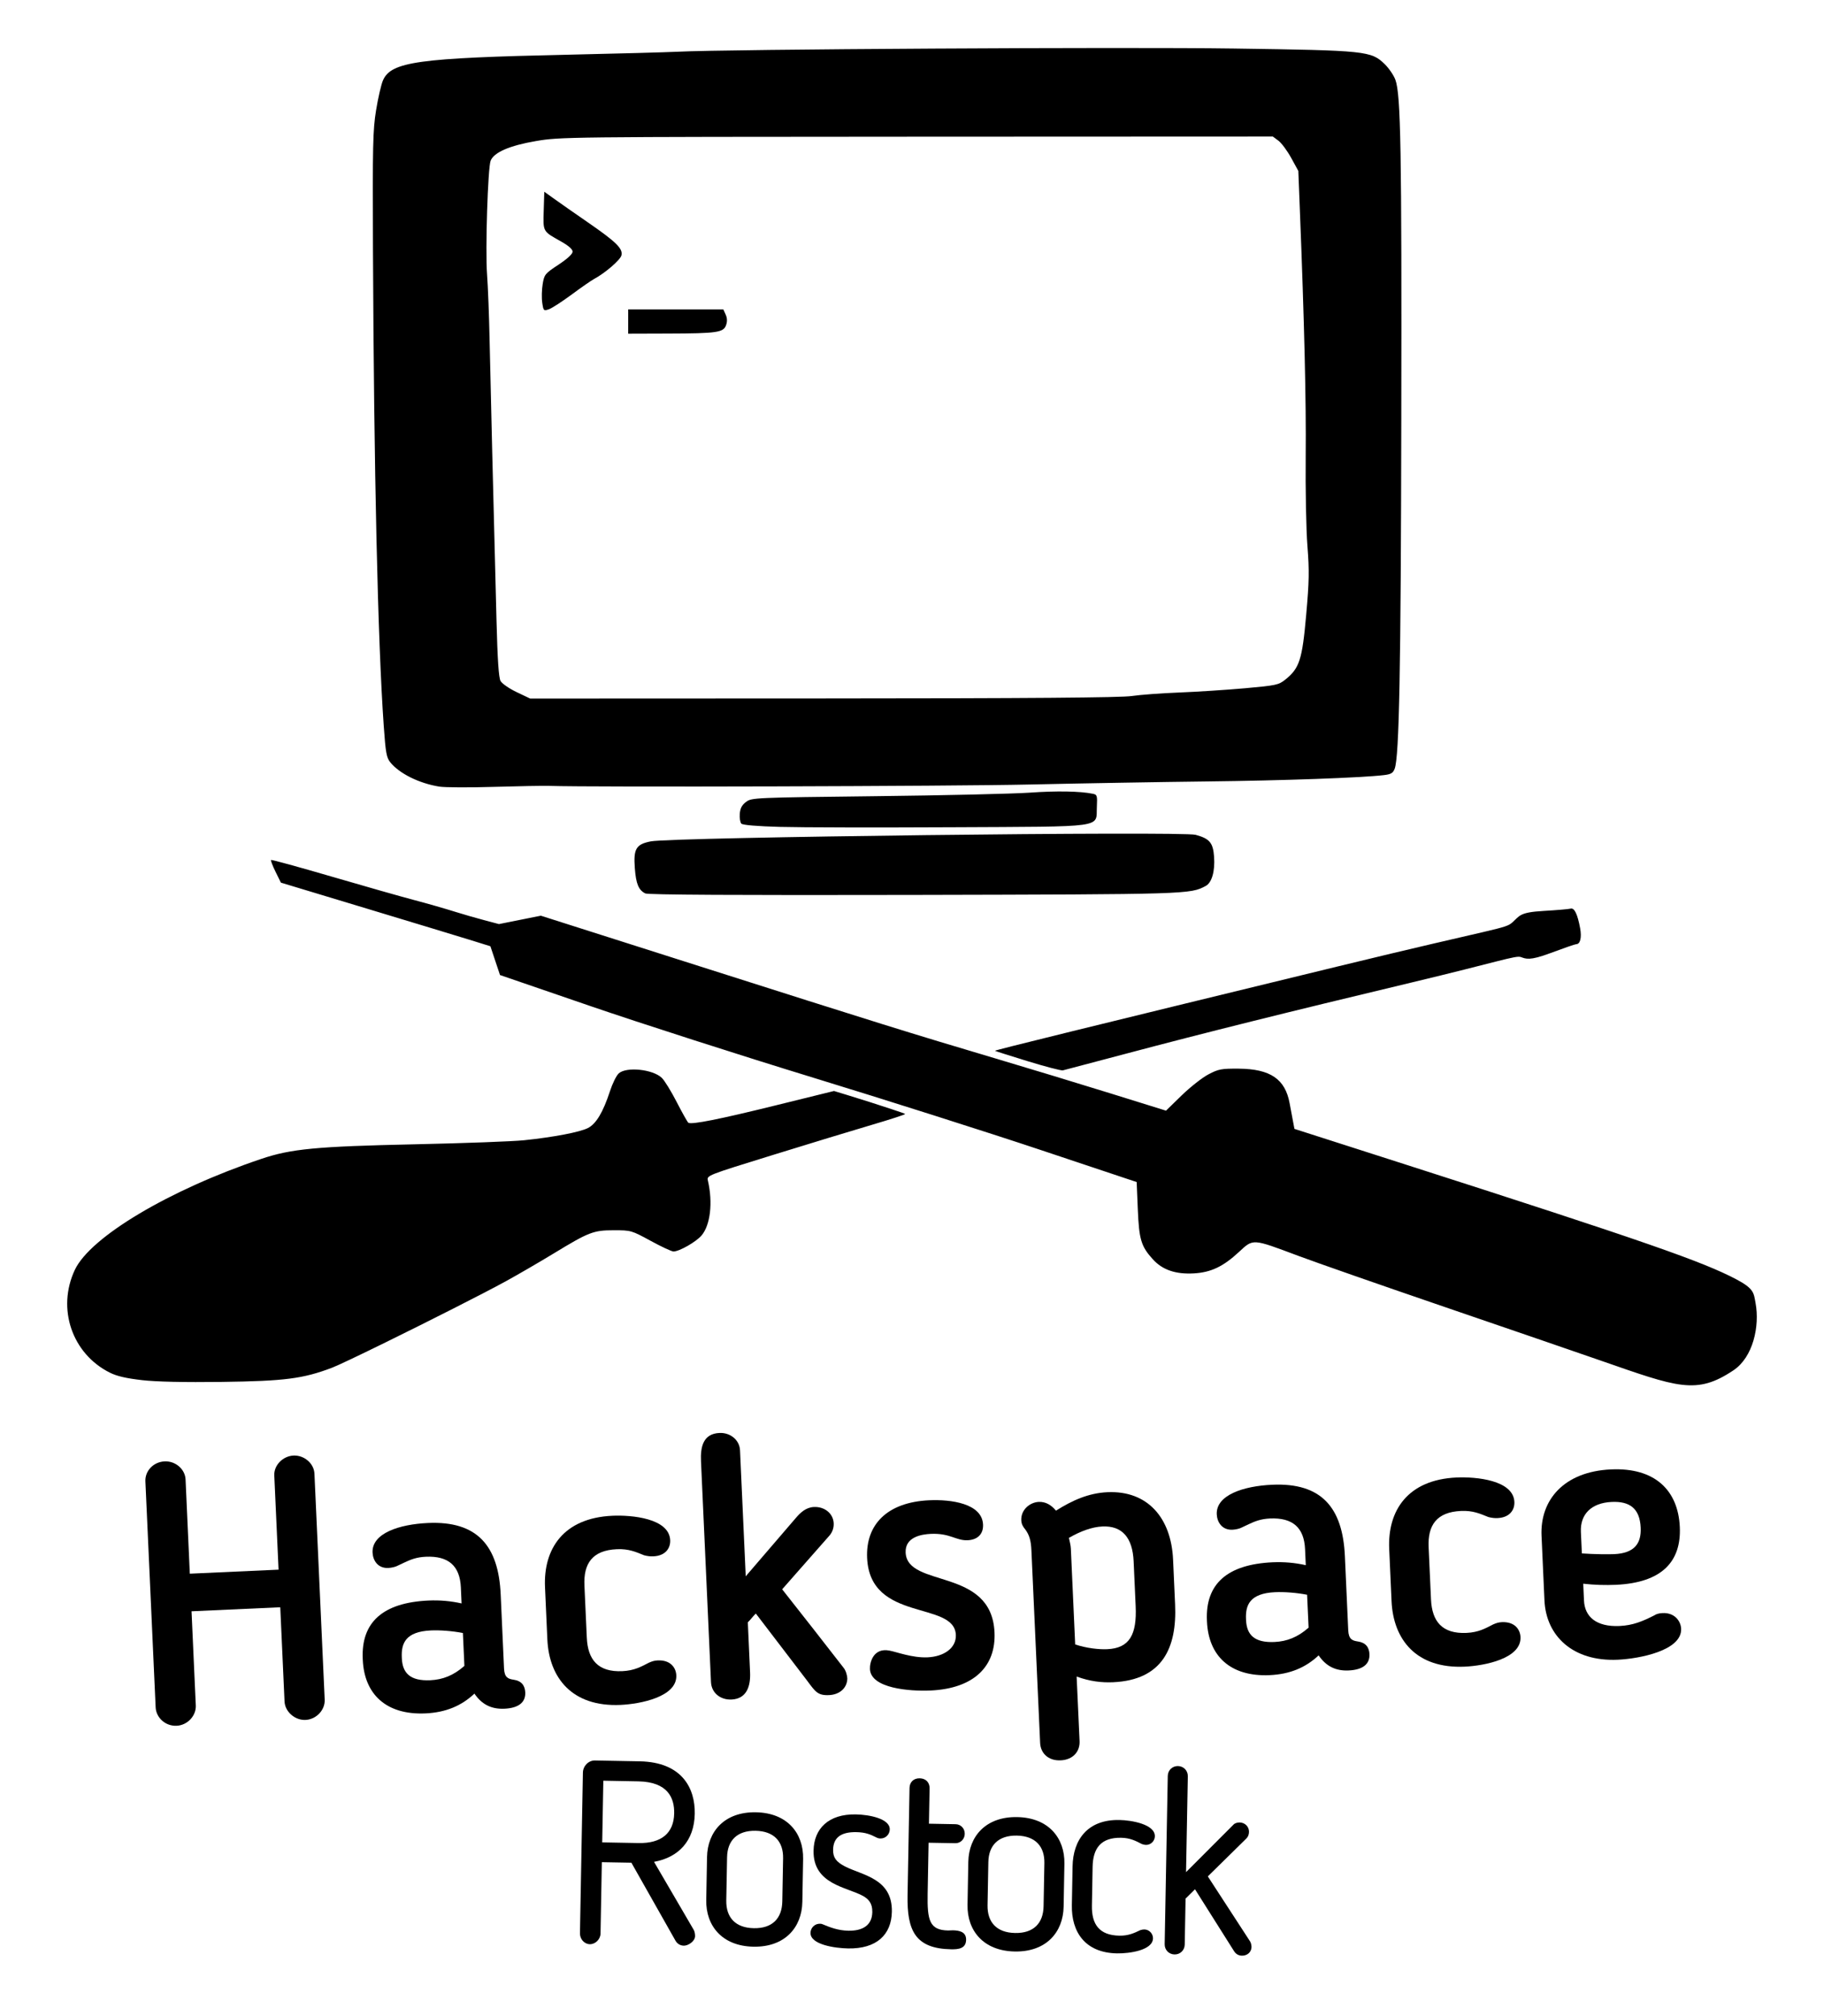 <?xml version="1.0" encoding="UTF-8" standalone="no"?>
<svg
   width="380"
   zoomAndPan="magnify"
   viewBox="0 0 285 315"
   height="420"
   preserveAspectRatio="xMidYMid"
   version="1.0"
   id="svg1205"
   sodipodi:docname="Logo Hoch.svg"
   inkscape:version="1.2.2 (b0a8486541, 2022-12-01)"
   inkscape:export-filename="Logo Hoch.png"
   inkscape:export-xdpi="400"
   inkscape:export-ydpi="400"
   xmlns:inkscape="http://www.inkscape.org/namespaces/inkscape"
   xmlns:sodipodi="http://sodipodi.sourceforge.net/DTD/sodipodi-0.dtd"
   xmlns="http://www.w3.org/2000/svg"
   xmlns:svg="http://www.w3.org/2000/svg">
  <sodipodi:namedview
     id="namedview1207"
     pagecolor="#ffffff"
     bordercolor="#666666"
     borderopacity="1.0"
     inkscape:showpageshadow="2"
     inkscape:pageopacity="0.0"
     inkscape:pagecheckerboard="0"
     inkscape:deskcolor="#d1d1d1"
     showgrid="false"
     inkscape:zoom="1.3183587"
     inkscape:cx="141.08451"
     inkscape:cy="243.10531"
     inkscape:window-width="1916"
     inkscape:window-height="1041"
     inkscape:window-x="0"
     inkscape:window-y="37"
     inkscape:window-maximized="1"
     inkscape:current-layer="svg1205" />
  <defs
     id="defs1061">
    <g
       id="g1056" />
    <clipPath
       id="da3359d7ef">
      <path
         d="M 55.664,37.5 H 319.664 V 246.75 H 55.664 Z m 0,0"
         clip-rule="nonzero"
         id="path1058" />
    </clipPath>
  </defs>
  <g
     clip-path="url(#da3359d7ef)"
     id="g1069"
     transform="translate(-45.164,-30.152)">
    <path
       fill="#000000"
       d="m 316.023,244.246 c -5.789,3.871 -8.676,2.688 -20.844,-1.547 -3.516,-1.223 -14.422,-4.969 -24.238,-8.328 -9.816,-3.359 -20.125,-6.957 -22.906,-8 -7.273,-2.723 -7.016,-2.707 -9.289,-0.605 -2.461,2.281 -4.363,3.184 -7.027,3.34 -2.863,0.164 -4.93,-0.543 -6.434,-2.211 -1.828,-2.023 -2.145,-3.082 -2.34,-7.82 l -0.176,-4.238 -15.008,-5.012 c -8.25,-2.758 -24.242,-7.84 -35.539,-11.297 -11.293,-3.457 -26.922,-8.48 -34.734,-11.16 l -14.199,-4.875 c -0.5,-1.496 -1,-2.996 -1.5,-4.496 l -2.895,-0.902 c -1.594,-0.496 -8.961,-2.73 -16.371,-4.969 l -13.473,-4.07 -0.836,-1.703 c -0.461,-0.938 -0.777,-1.766 -0.703,-1.836 0.074,-0.074 4.309,1.086 9.414,2.578 5.102,1.492 10.914,3.145 12.91,3.672 2,0.523 4.977,1.379 6.621,1.898 2.547,0.805 6.668,1.867 6.668,1.867 l 6.547,-1.309 24.754,7.883 c 27.723,8.832 33.117,10.512 46.23,14.406 5.039,1.496 13.105,3.945 17.93,5.445 l 8.766,2.727 2.445,-2.383 c 1.348,-1.309 3.23,-2.789 4.188,-3.289 1.574,-0.828 2.016,-0.91 4.738,-0.891 4.922,0.043 7.246,1.617 7.941,5.387 0.188,1.02 0.434,2.344 0.551,2.938 l 0.207,1.086 16.105,5.164 c 39.309,12.602 47.754,15.617 52.906,18.324 2.836,1.492 2.746,2.156 3.039,3.73 0.668,3.621 -0.391,8.449 -3.449,10.496 z m -248.676,1.539 c -2.449,-0.277 -3.93,-0.621 -5.02,-1.168 -5.914,-2.957 -8.316,-10.008 -5.469,-16.062 2.426,-5.156 14.77,-12.504 29.129,-17.336 4.668,-1.574 8.586,-1.945 24.008,-2.281 7.645,-0.164 15.32,-0.449 17.059,-0.633 4.602,-0.48 8.684,-1.258 9.965,-1.902 1.285,-0.648 2.375,-2.469 3.453,-5.77 0.383,-1.18 0.996,-2.426 1.359,-2.762 1.168,-1.086 5.297,-0.672 6.73,0.676 0.418,0.391 1.473,2.102 2.344,3.801 0.875,1.699 1.691,3.152 1.82,3.227 0.527,0.312 4.863,-0.551 13.543,-2.695 l 9.207,-2.27 c 0,0 3.715,1.121 5.562,1.719 1.859,0.602 5.559,1.789 5.559,1.875 -0.004,0.09 -2.312,0.84 -5.133,1.672 -2.824,0.828 -9.797,2.953 -15.504,4.719 -10.367,3.207 -10.371,3.207 -10.184,4.016 0.789,3.453 0.387,6.93 -0.988,8.566 -0.844,1 -3.48,2.508 -4.391,2.508 -0.285,0 -1.891,-0.746 -3.562,-1.66 -2.996,-1.633 -3.082,-1.656 -5.734,-1.656 -3.219,0 -3.895,0.262 -9.469,3.652 -2.172,1.32 -5.512,3.262 -7.422,4.312 -3.434,1.883 -12.055,6.242 -18.723,9.516 -4.137,2.031 -7.52,3.648 -8.445,4 -4.535,1.719 -7.406,2.086 -17.215,2.215 -5.891,0.074 -10.207,-0.019 -12.48,-0.277 z M 205.734,195.953 c -2.766,-0.848 -5.062,-1.578 -5.109,-1.625 -0.09,-0.086 13.777,-3.5 53.699,-13.211 25.156,-6.121 26.012,-5.824 27.156,-6.855 1.152,-1.043 1.129,-1.566 4.82,-1.781 2.066,-0.121 3.984,-0.285 4.266,-0.363 0.594,-0.168 1.086,0.848 1.496,3.074 0.266,1.453 0.012,2.48 -0.613,2.48 -0.172,0 -2.008,0.637 -4.078,1.41 -3.23,1.207 -3.773,0.879 -4.582,0.598 -0.793,-0.277 -3.531,0.746 -17.117,3.992 -19.598,4.684 -32.02,7.781 -44.48,11.086 -5.215,1.383 -9.691,2.566 -9.953,2.629 -0.258,0.062 -2.734,-0.582 -5.504,-1.434 z m -59.742,-26.211 c -1.051,-0.523 -1.449,-1.484 -1.637,-3.941 -0.23,-3.039 0.195,-3.746 2.512,-4.195 3.344,-0.652 82.953,-1.605 85.113,-1.02 2.18,0.59 2.727,1.238 2.883,3.426 0.164,2.254 -0.348,4.047 -1.301,4.559 -2.43,1.305 -2.598,1.312 -45.699,1.406 -27.559,0.059 -41.438,-0.019 -41.871,-0.234 z m 21.117,-10.391 c -3.613,-0.098 -5.883,-0.289 -6.105,-0.508 -0.191,-0.195 -0.305,-0.891 -0.25,-1.551 0.074,-0.875 0.34,-1.371 0.992,-1.855 0.875,-0.652 1.254,-0.668 20.215,-0.887 10.633,-0.121 21.461,-0.371 24.066,-0.551 4.27,-0.301 7.883,-0.234 9.887,0.172 0.676,0.137 0.719,0.281 0.633,2.078 -0.16,3.289 1.668,3.035 -22.684,3.156 -11.551,0.059 -23.594,0.035 -26.754,-0.055 z m -53.324,-6.301 c -3.148,-0.512 -6.211,-2.031 -7.637,-3.789 -0.594,-0.734 -0.73,-1.488 -1.027,-5.723 -0.934,-13.34 -1.531,-39.77 -1.68,-74.363 -0.07,-16.328 -0.019,-18.695 0.484,-21.793 0.309,-1.91 0.793,-4.004 1.07,-4.652 1.266,-2.938 5.449,-3.52 29.008,-4.031 7.645,-0.168 15.32,-0.379 17.059,-0.465 7.523,-0.391 69.902,-0.75 86.871,-0.5 20.77,0.301 21.473,0.375 23.609,2.457 0.648,0.637 1.395,1.73 1.652,2.434 0.844,2.309 0.996,10.941 0.922,52.926 -0.066,39.227 -0.324,52.84 -1.035,54.711 -0.262,0.68 -0.57,0.867 -1.68,0.996 -3.5,0.414 -15.816,0.855 -27.578,0.988 -7.121,0.082 -19.633,0.297 -27.797,0.48 C 193.98,153 137.699,153.16 131,152.941 c -0.953,-0.031 -4.863,0.039 -8.684,0.152 -3.824,0.117 -7.664,0.098 -8.531,-0.043 z m 108.195,-14.148 c 1.301,-0.195 4.645,-0.441 7.422,-0.551 2.781,-0.109 7.402,-0.41 10.27,-0.664 4.895,-0.438 5.277,-0.52 6.316,-1.348 2.215,-1.773 2.645,-3.094 3.262,-10.055 0.477,-5.32 0.504,-6.941 0.199,-10.836 -0.199,-2.52 -0.32,-8.844 -0.27,-14.055 0.082,-8.434 -0.211,-20.793 -0.922,-38.695 l -0.23,-5.84 -1.113,-2.031 c -0.613,-1.117 -1.512,-2.328 -1.992,-2.688 l -0.875,-0.652 -55.652,0.023 c -54.859,0.027 -55.711,0.035 -59.5,0.684 -4.09,0.699 -6.531,1.754 -7.066,3.051 -0.438,1.059 -0.848,13.906 -0.566,17.719 0.145,1.914 0.324,6.602 0.402,10.426 0.137,6.707 0.594,25.242 1.074,43.586 0.16,6.262 0.348,9.059 0.637,9.578 0.227,0.406 1.359,1.188 2.516,1.738 l 2.109,1.004 45.805,-0.019 c 32.172,-0.012 46.512,-0.125 48.176,-0.375 z M 143.32,80.391 v -1.898 h 14.863 l 0.363,0.805 c 0.25,0.543 0.27,1.078 0.066,1.652 -0.402,1.152 -1.387,1.293 -9.051,1.316 l -6.242,0.02 z m -13.43,-2.945 c -0.109,-0.727 -0.078,-2.031 0.066,-2.898 0.25,-1.516 0.352,-1.641 2.469,-3.039 1.402,-0.93 2.207,-1.672 2.207,-2.039 0,-0.383 -0.648,-0.945 -1.895,-1.641 -2.777,-1.555 -2.723,-1.453 -2.617,-4.789 l 0.09,-2.93 1.582,1.133 c 0.867,0.625 3.211,2.262 5.211,3.641 4.469,3.086 5.52,4.121 5.258,5.18 -0.184,0.715 -2.559,2.762 -4.27,3.676 -0.414,0.219 -1.98,1.305 -3.477,2.414 -1.5,1.109 -3.109,2.152 -3.578,2.316 -0.82,0.285 -0.859,0.25 -1.047,-1.023 z m 0,0"
       fill-opacity="1"
       fill-rule="nonzero"
       id="path1067" />
  </g>
  <g
     fill="#000000"
     fill-opacity="1"
     id="g1077"
     transform="translate(-45.164,-30.152)">
    <g
       transform="translate(65.713,299.534)"
       id="g1075">
      <g
         id="g1073">
        <path
           d="m 30.184,-3.824 -1.602,-35.316 c -0.07,-1.598 -1.617,-2.902 -3.27,-2.824 -1.656,0.074 -3.078,1.512 -3.004,3.105 l 0.668,14.723 -13.867,0.629 -0.664,-14.723 c -0.074,-1.598 -1.562,-2.902 -3.273,-2.824 -1.77,0.082 -3.074,1.512 -3.004,3.109 l 1.602,35.316 c 0.07,1.598 1.504,2.961 3.273,2.883 1.711,-0.078 3.074,-1.57 3,-3.168 l -0.664,-14.719 13.863,-0.629 0.668,14.719 c 0.07,1.598 1.617,2.957 3.273,2.883 1.711,-0.078 3.074,-1.566 3,-3.164 z m 0,0"
           id="path1071" />
      </g>
    </g>
  </g>
  <g
     fill="#000000"
     fill-opacity="1"
     id="g1085"
     transform="translate(-45.164,-30.152)">
    <g
       transform="translate(99.945,297.983)"
       id="g1083">
      <g
         id="g1081">
        <path
           d="m 17.34,-17.309 c -1.676,-0.379 -3.398,-0.531 -5.168,-0.453 -7.129,0.324 -10.535,3.395 -10.277,9.102 l 0.008,0.172 c 0.238,5.305 3.594,8.641 9.812,8.359 3.137,-0.145 5.605,-1.172 7.633,-3.09 1.164,1.719 2.684,2.449 4.684,2.359 2.168,-0.098 3.328,-0.953 3.258,-2.551 -0.051,-1.082 -0.598,-1.801 -1.805,-1.977 -0.867,-0.129 -1.445,-0.332 -1.512,-1.758 l -0.523,-11.582 c -0.344,-7.59 -3.664,-11.5 -11.367,-11.148 -4.449,0.199 -8.789,1.598 -8.652,4.621 0.055,1.199 0.797,2.48 2.453,2.406 0.512,-0.023 1.137,-0.168 1.469,-0.355 l 1.066,-0.504 c 0.949,-0.441 1.848,-0.828 3.332,-0.895 3.535,-0.16 5.324,1.418 5.477,4.785 z m -4.785,4.219 c 1.43,-0.062 3.32,0.078 4.992,0.402 l 0.234,5.137 c -1.703,1.504 -3.391,2.152 -5.328,2.242 C 9.312,-5.168 8.113,-6.426 8.008,-8.711 L 8,-8.883 c -0.098,-2.168 0.562,-4.027 4.555,-4.207 z m 0,0"
           id="path1079" />
      </g>
    </g>
  </g>
  <g
     fill="#000000"
     fill-opacity="1"
     id="g1093"
     transform="translate(-45.164,-30.152)">
    <g
       transform="translate(128.586,296.686)"
       id="g1091">
      <g
         id="g1089">
        <path
           d="M 2.102,-10.387 C 2.375,-4.395 5.953,0.188 13.543,-0.156 16.625,-0.297 22.402,-1.414 22.25,-4.781 c -0.055,-1.199 -0.91,-2.418 -2.906,-2.328 -0.57,0.027 -0.906,0.156 -1.355,0.348 -1.23,0.629 -2.289,1.246 -4.172,1.332 -3.82,0.176 -5.398,-1.812 -5.551,-5.234 l -0.371,-8.16 c -0.156,-3.422 1.238,-5.488 5.059,-5.66 1.883,-0.086 2.992,0.438 4.273,0.949 0.578,0.145 0.98,0.184 1.438,0.164 1.941,-0.086 2.684,-1.32 2.629,-2.52 -0.152,-3.422 -6.008,-3.957 -9.031,-3.82 -7.648,0.344 -10.801,5.176 -10.527,11.168 z m 0,0"
           id="path1087" />
      </g>
    </g>
  </g>
  <g
     fill="#000000"
     fill-opacity="1"
     id="g1101"
     transform="translate(-45.164,-30.152)">
    <g
       transform="translate(152.434,295.605)"
       id="g1099">
      <g
         id="g1097">
        <path
           d="m 8.359,-38.855 c -0.074,-1.598 -1.5,-2.789 -3.211,-2.711 -2.566,0.117 -2.988,2.191 -2.887,4.418 l 1.562,34.516 c 0.078,1.656 1.441,2.793 3.211,2.715 2.398,-0.109 2.992,-2.137 2.895,-4.246 l -0.352,-7.816 c 0.438,-0.422 0.812,-0.953 1.25,-1.375 l 8.023,10.5 c 1.277,1.715 1.648,2.328 3.418,2.246 1.598,-0.07 2.812,-1.043 2.855,-2.586 -0.023,-0.516 -0.23,-1.25 -0.59,-1.691 -3.16,-4.086 -6.375,-8.172 -9.59,-12.254 l 7.34,-8.34 c 0.492,-0.535 0.746,-1.234 0.711,-1.973 -0.07,-1.543 -1.434,-2.625 -3.09,-2.547 -1.254,0.055 -2.129,0.895 -2.836,1.727 L 9.25,-19.172 Z m 0,0"
           id="path1095" />
      </g>
    </g>
  </g>
  <g
     fill="#000000"
     fill-opacity="1"
     id="g1109"
     transform="translate(-45.164,-30.152)">
    <g
       transform="translate(178.85,294.408)"
       id="g1107">
      <g
         id="g1105">
        <path
           d="m 1.801,-20.836 c 0.457,10.102 13.621,6.645 13.863,12.008 C 15.758,-6.773 13.816,-5.43 11.25,-5.312 8.855,-5.203 6.352,-6.176 5.316,-6.359 2.777,-6.871 2.195,-4.5 2.242,-3.477 c 0.137,3.027 6.219,3.492 9.473,3.348 6.789,-0.309 10.234,-3.781 9.992,-9.086 -0.461,-10.215 -13.633,-6.871 -13.887,-12.465 -0.109,-2.453 2.504,-2.855 3.93,-2.922 3.023,-0.137 3.934,1.078 5.762,0.996 1.484,-0.066 2.473,-0.91 2.402,-2.453 -0.148,-3.309 -5.035,-3.945 -8.402,-3.793 -6.676,0.305 -9.945,3.883 -9.711,9.016 z m 0,0"
           id="path1103" />
      </g>
    </g>
  </g>
  <g
     fill="#000000"
     fill-opacity="1"
     id="g1117"
     transform="translate(-45.164,-30.152)">
    <g
       transform="translate(203.154,293.307)"
       id="g1115">
      <g
         id="g1113">
        <path
           d="m 15.938,-0.32 c 7.699,-0.352 9.988,-5.371 9.68,-12.16 l -0.316,-7.016 c -0.297,-6.508 -3.977,-10.797 -10.254,-10.516 -2.965,0.137 -5.488,1.277 -8.043,2.883 -0.727,-0.883 -1.609,-1.414 -2.691,-1.367 -1.371,0.062 -2.805,1.215 -2.73,2.871 0.031,0.625 0.277,1.016 0.641,1.457 0.609,0.828 0.875,1.676 0.945,3.273 L 4.531,9.172 c 0.07,1.539 1.215,2.801 3.211,2.711 1.941,-0.086 3.023,-1.395 2.953,-2.992 L 10.234,-1.207 c 2.094,0.762 3.934,0.965 5.703,0.887 z M 9.332,-21.176 C 9.309,-21.688 9.168,-22.254 9.027,-22.875 c 1.836,-1.059 3.637,-1.711 5.234,-1.781 3.082,-0.141 4.711,1.73 4.879,5.438 l 0.316,7.016 c 0.203,4.453 -0.961,6.562 -4.441,6.719 -1.254,0.059 -3.207,-0.141 -5.008,-0.742 z m 0,0"
           id="path1111" />
      </g>
    </g>
  </g>
  <g
     fill="#000000"
     fill-opacity="1"
     id="g1125"
     transform="translate(-45.164,-30.152)">
    <g
       transform="translate(231.852,292.007)"
       id="g1123">
      <g
         id="g1121">
        <path
           d="m 17.34,-17.309 c -1.676,-0.379 -3.398,-0.531 -5.168,-0.453 -7.129,0.324 -10.535,3.395 -10.277,9.102 l 0.008,0.172 c 0.238,5.305 3.594,8.641 9.812,8.359 3.137,-0.145 5.605,-1.172 7.633,-3.09 1.164,1.719 2.684,2.449 4.684,2.359 2.168,-0.098 3.328,-0.953 3.258,-2.551 -0.051,-1.082 -0.598,-1.801 -1.805,-1.977 -0.867,-0.129 -1.445,-0.332 -1.512,-1.758 l -0.523,-11.582 c -0.344,-7.59 -3.664,-11.5 -11.367,-11.148 -4.449,0.199 -8.789,1.598 -8.652,4.621 0.055,1.199 0.797,2.48 2.453,2.406 0.512,-0.023 1.137,-0.168 1.469,-0.355 l 1.066,-0.504 c 0.949,-0.441 1.848,-0.828 3.332,-0.895 3.535,-0.16 5.324,1.418 5.477,4.785 z m -4.785,4.219 c 1.43,-0.062 3.32,0.078 4.992,0.402 l 0.234,5.137 c -1.703,1.504 -3.391,2.152 -5.328,2.242 C 9.312,-5.168 8.113,-6.426 8.008,-8.711 L 8,-8.883 c -0.098,-2.168 0.562,-4.027 4.555,-4.207 z m 0,0"
           id="path1119" />
      </g>
    </g>
  </g>
  <g
     fill="#000000"
     fill-opacity="1"
     id="g1133"
     transform="translate(-45.164,-30.152)">
    <g
       transform="translate(260.492,290.709)"
       id="g1131">
      <g
         id="g1129">
        <path
           d="M 2.102,-10.387 C 2.375,-4.395 5.953,0.188 13.543,-0.156 16.625,-0.297 22.402,-1.414 22.25,-4.781 c -0.055,-1.199 -0.91,-2.418 -2.906,-2.328 -0.57,0.027 -0.906,0.156 -1.355,0.348 -1.23,0.629 -2.289,1.246 -4.172,1.332 -3.82,0.176 -5.398,-1.812 -5.551,-5.234 l -0.371,-8.16 c -0.156,-3.422 1.238,-5.488 5.059,-5.66 1.883,-0.086 2.992,0.438 4.273,0.949 0.578,0.145 0.98,0.184 1.438,0.164 1.941,-0.086 2.684,-1.32 2.629,-2.52 -0.152,-3.422 -6.008,-3.957 -9.031,-3.82 -7.648,0.344 -10.801,5.176 -10.527,11.168 z m 0,0"
           id="path1127" />
      </g>
    </g>
  </g>
  <g
     fill="#000000"
     fill-opacity="1"
     id="g1141"
     transform="translate(-45.164,-30.152)">
    <g
       transform="translate(284.341,289.629)"
       id="g1139">
      <g
         id="g1137">
        <path
           d="m 13.297,-11.863 c 7.246,-0.328 10.238,-3.668 9.996,-9.031 -0.258,-5.703 -3.852,-9.316 -10.754,-9 C 5.18,-29.562 1.434,-25.105 1.688,-19.516 l 0.457,10.102 c 0.254,5.531 4.438,9.574 11.453,9.254 C 16.965,-0.312 23.652,-1.586 23.5,-5.008 c -0.055,-1.145 -0.973,-2.531 -2.914,-2.441 -0.684,0.031 -1.074,0.219 -1.242,0.34 C 17.5,-6.168 15.984,-5.527 13.875,-5.43 10.281,-5.27 8.438,-6.844 8.32,-9.41 l -0.117,-2.625 c 1.836,0.203 3.496,0.242 5.094,0.172 z m 3.883,-8.926 c 0.109,2.398 -0.902,3.988 -4.156,4.133 -0.855,0.039 -3.086,0.027 -5.035,-0.113 l -0.152,-3.367 c -0.125,-2.738 1.621,-4.531 4.816,-4.676 2.797,-0.129 4.391,1 4.527,4.023 z m 0,0"
           id="path1135" />
      </g>
    </g>
  </g>
  <g
     fill="#000000"
     fill-opacity="1"
     id="g1149"
     transform="translate(-45.164,-30.152)">
    <g
       transform="translate(132.829,333.432)"
       id="g1147">
      <g
         id="g1145">
        <path
           d="m 20.891,-19.898 c 0.07,-3.977 -1.98,-8.07 -8.605,-8.191 L 5.297,-28.219 c -1.004,-0.02 -1.863,0.852 -1.883,1.895 L 2.953,-1.23 C 2.938,-0.309 3.645,0.469 4.488,0.484 5.371,0.5 6.148,-0.289 6.168,-1.172 L 6.371,-12.332 10.988,-12.25 17.875,-0.074 c 0.27,0.488 0.746,0.777 1.309,0.789 0.645,0.012 1.742,-0.652 1.758,-1.496 0.004,-0.32 -0.07,-0.684 -0.184,-0.926 l -6.23,-10.676 c 3.828,-0.695 6.285,-3.262 6.363,-7.516 z m -3.215,-0.059 c -0.055,3.09 -2.012,4.703 -5.547,4.637 l -5.699,-0.105 0.176,-9.637 5.461,0.102 c 4.656,0.086 5.656,2.633 5.609,5.004 z m 0,0"
           id="path1143" />
      </g>
    </g>
  </g>
  <g
     fill="#000000"
     fill-opacity="1"
     id="g1157"
     transform="translate(-45.164,-30.152)">
    <g
       transform="translate(153.582,333.813)"
       id="g1155">
      <g
         id="g1153">
        <path
           d="M 9.309,0.492 C 14.207,0.582 16.875,-2.5 16.949,-6.516 l 0.121,-6.707 c 0.074,-4.016 -2.477,-7.195 -7.375,-7.285 -4.898,-0.09 -7.566,2.996 -7.641,7.012 l -0.121,6.703 c -0.074,4.016 2.477,7.195 7.375,7.285 z M 9.363,-2.398 C 6.473,-2.453 5.016,-4.086 5.062,-6.734 l 0.125,-6.746 c 0.047,-2.609 1.562,-4.188 4.453,-4.137 2.891,0.055 4.348,1.688 4.301,4.297 l -0.125,6.746 c -0.047,2.648 -1.562,4.23 -4.453,4.176 z m 0,0"
           id="path1151" />
      </g>
    </g>
  </g>
  <g
     fill="#000000"
     fill-opacity="1"
     id="g1165"
     transform="translate(-45.164,-30.152)">
    <g
       transform="translate(169.88,334.113)"
       id="g1163">
      <g
         id="g1161">
        <path
           d="m 2.402,-14.816 c -0.098,5.301 5.234,5.68 7.742,7.09 0.793,0.457 1.465,1.07 1.438,2.516 -0.039,2.09 -1.539,2.945 -3.746,2.906 -1.609,-0.031 -2.883,-0.535 -4,-1 C 3.715,-3.344 3.676,-3.387 3.438,-3.391 c -0.965,-0.02 -1.5,0.734 -1.512,1.418 -0.035,1.848 3.809,2.398 5.859,2.438 4.453,0.082 6.785,-2.125 6.852,-5.738 0.094,-5.219 -4.594,-5.668 -7.34,-7.082 -1.352,-0.707 -1.863,-1.359 -1.84,-2.605 0.031,-1.848 1.176,-2.789 3.625,-2.746 1.445,0.027 2.203,0.363 3.039,0.781 0.238,0.125 0.438,0.207 0.719,0.211 0.84,0.016 1.457,-0.652 1.469,-1.418 0.031,-1.684 -3.211,-2.309 -5.297,-2.344 -4.258,-0.082 -6.547,2.207 -6.609,5.66 z m 0,0"
           id="path1159" />
      </g>
    </g>
  </g>
  <g
     fill="#000000"
     fill-opacity="1"
     id="g1173"
     transform="translate(-45.164,-30.152)">
    <g
       transform="translate(183.85,334.37)"
       id="g1171">
      <g
         id="g1169">
        <path
           d="m 3.121,-8.098 c -0.102,5.543 1.211,8.34 6.832,8.441 1.125,0.02 2.293,-0.117 2.316,-1.484 C 12.293,-2.426 11.133,-2.605 10.211,-2.625 9.969,-2.629 9.688,-2.594 9.445,-2.598 6.555,-2.652 6.184,-4.184 6.258,-8.32 l 0.148,-7.988 4.176,0.074 c 0.801,0.016 1.457,-0.613 1.473,-1.457 0.016,-0.844 -0.617,-1.496 -1.418,-1.512 L 6.461,-19.281 6.562,-24.82 c 0.016,-0.844 -0.535,-1.535 -1.539,-1.555 -1.004,-0.02 -1.578,0.652 -1.594,1.496 z m 0,0"
           id="path1167" />
      </g>
    </g>
  </g>
  <g
     fill="#000000"
     fill-opacity="1"
     id="g1181"
     transform="translate(-45.164,-30.152)">
    <g
       transform="translate(194.407,334.564)"
       id="g1179">
      <g
         id="g1177">
        <path
           d="M 9.309,0.492 C 14.207,0.582 16.875,-2.5 16.949,-6.516 l 0.121,-6.707 c 0.074,-4.016 -2.477,-7.195 -7.375,-7.285 -4.898,-0.09 -7.566,2.996 -7.641,7.012 l -0.121,6.703 c -0.074,4.016 2.477,7.195 7.375,7.285 z M 9.363,-2.398 C 6.473,-2.453 5.016,-4.086 5.062,-6.734 l 0.125,-6.746 c 0.047,-2.609 1.562,-4.188 4.453,-4.137 2.891,0.055 4.348,1.688 4.301,4.297 l -0.125,6.746 c -0.047,2.648 -1.562,4.23 -4.453,4.176 z m 0,0"
           id="path1175" />
      </g>
    </g>
  </g>
  <g
     fill="#000000"
     fill-opacity="1"
     id="g1189"
     transform="translate(-45.164,-30.152)">
    <g
       transform="translate(210.704,334.863)"
       id="g1187">
      <g
         id="g1185">
        <path
           d="m 1.938,-7.035 c -0.078,4.137 2.031,7.43 7.051,7.523 1.887,0.031 5.59,-0.461 5.625,-2.348 0.012,-0.723 -0.578,-1.375 -1.34,-1.391 -0.199,-0.004 -0.402,0.031 -0.645,0.109 -0.973,0.465 -1.863,0.887 -3.27,0.863 -3.133,-0.059 -4.344,-1.766 -4.289,-4.699 l 0.109,-6.062 c 0.055,-2.93 1.328,-4.594 4.461,-4.535 1.406,0.023 2.281,0.484 3.234,0.98 0.242,0.086 0.441,0.129 0.641,0.133 0.766,0.016 1.379,-0.617 1.391,-1.34 0.035,-1.887 -3.648,-2.516 -5.535,-2.551 -5.02,-0.094 -7.246,3.121 -7.324,7.254 z m 0,0"
           id="path1183" />
      </g>
    </g>
  </g>
  <g
     fill="#000000"
     fill-opacity="1"
     id="g1197"
     transform="translate(-45.164,-30.152)">
    <g
       transform="translate(224.152,335.111)"
       id="g1195">
      <g
         id="g1193">
        <path
           d="M 6.609,-27.43 C 6.625,-28.312 5.957,-29.008 5.07,-29.027 c -0.883,-0.016 -1.578,0.656 -1.594,1.539 L 2.992,-1.191 C 2.977,-0.309 3.648,0.387 4.531,0.406 5.414,0.422 6.109,-0.25 6.125,-1.133 l 0.133,-7.188 1.473,-1.457 6.051,9.59 c 0.309,0.527 0.746,0.777 1.27,0.785 0.801,0.016 1.453,-0.496 1.508,-1.297 0.008,-0.281 -0.066,-0.684 -0.223,-0.93 L 9.734,-11.789 15.75,-17.703 c 0.285,-0.277 0.41,-0.637 0.418,-1.039 0.016,-0.801 -0.613,-1.457 -1.457,-1.473 -0.363,-0.004 -0.766,0.109 -0.973,0.344 l -7.406,7.418 z m 0,0"
           id="path1191" />
      </g>
    </g>
  </g>
  <g
     fill="#000000"
     fill-opacity="1"
     id="g1203"
     transform="translate(-45.164,-30.152)">
    <g
       transform="translate(239.455,335.392)"
       id="g1201">
      <g
         id="g1199" />
    </g>
  </g>
</svg>

